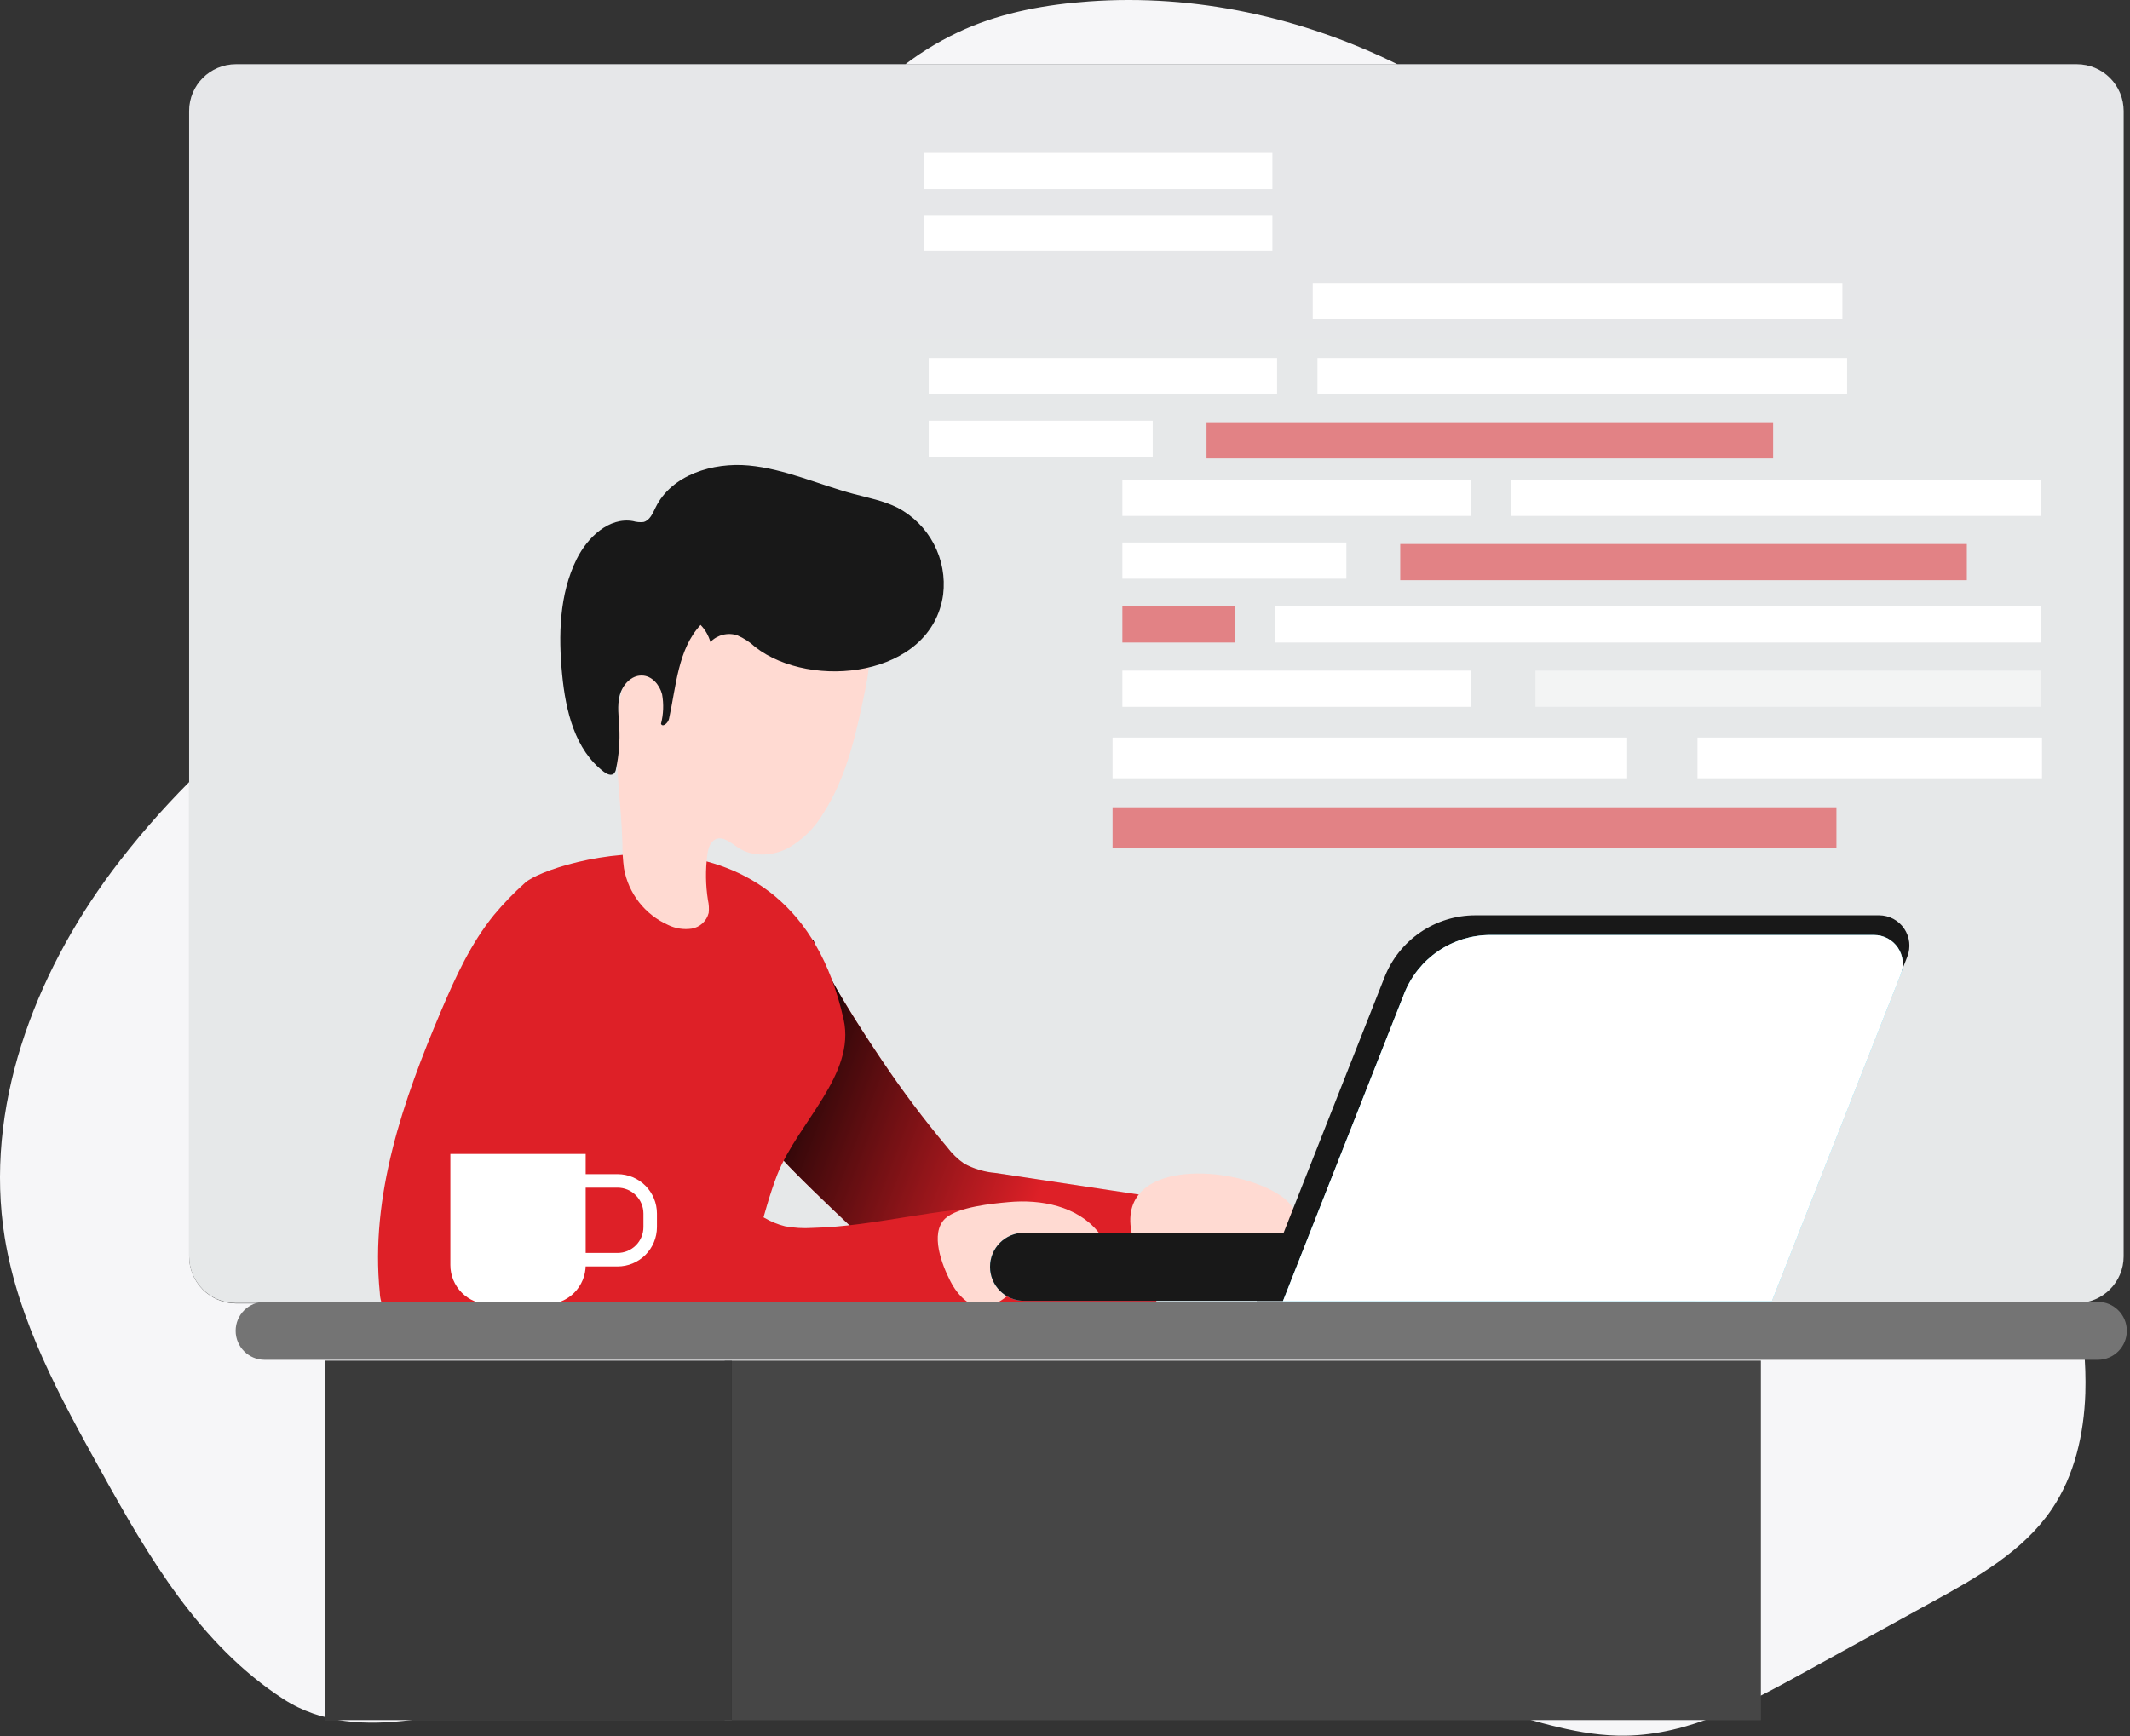 <?xml version="1.0" encoding="UTF-8"?> <svg xmlns="http://www.w3.org/2000/svg" width="520" height="424" viewBox="0 0 520 424" fill="none"><rect x="0" y="0" width="520" height="424" fill="#333333" stroke="none"/><path d="M507.033 15.688H57.583C51.281 15.688 46.172 20.797 46.172 27.1V306.779C46.172 313.081 51.281 318.19 57.583 318.19H507.033C513.336 318.19 518.445 313.081 518.445 306.779V27.1C518.445 20.797 513.336 15.688 507.033 15.688Z" fill="#E6E8E9"></path><path d="M509.098 340.274C508.754 350.181 506.484 360.266 500.938 368.478C493.951 378.818 482.603 385.219 471.612 391.237L440.45 408.386C426.794 415.909 412.399 423.61 396.831 423.827C385.815 423.993 375.156 420.359 364.56 417.311C315.076 403.031 262.952 401.029 211.798 404.638C185.596 406.486 159.522 409.738 133.562 413.652C112.792 416.738 87.865 427.002 69.135 414.851C48.734 401.59 36.213 380.119 24.687 359.272C14.652 341.179 4.477 322.64 1.162 302.227C-3.938 270.683 8.277 238.284 27.39 212.656C33.138 205.002 39.413 197.759 46.171 190.98V306.791C46.171 309.824 47.371 312.733 49.51 314.883C51.648 317.033 54.55 318.25 57.583 318.267H507.02C508.619 325.488 509.318 332.88 509.098 340.274Z" fill="#F6F6F8"></path><path d="M341.176 15.701H221.004C225.527 12.262 230.44 9.369 235.641 7.082C245.14 2.938 255.494 1.089 265.821 0.35C291.807 -1.525 317.868 4.213 341.176 15.701Z" fill="#F6F6F8"></path><path d="M231.216 280.118C232.387 281.67 233.794 283.03 235.385 284.147C237.752 285.423 240.356 286.196 243.036 286.416L283.735 292.549C284.14 292.577 284.53 292.709 284.869 292.932C285.095 293.177 285.266 293.468 285.369 293.785C285.473 294.101 285.507 294.437 285.469 294.768C285.658 302.388 284.629 309.989 282.421 317.285C282.306 317.882 282.017 318.431 281.593 318.866C281.044 319.238 280.394 319.434 279.731 319.427C266.037 320.587 252.28 320.218 238.547 319.848C236.239 319.88 233.935 319.628 231.688 319.096C227.863 318.025 224.739 315.411 221.857 312.72C215.673 306.97 190.644 283.854 189.127 280.717C187.115 276.224 185.494 271.565 184.282 266.794C183.007 262.204 192.327 261.63 192.136 256.861C192.002 253.564 192.398 250.266 193.309 247.094C193.988 244.266 195.394 241.663 197.389 239.546C198.792 238.271 196.624 229.626 198.562 229.524C200.806 237.175 210.956 252.475 215.367 259.029C220.271 266.336 225.561 273.375 231.216 280.118Z" fill="#DE2027"></path><path d="M231.216 280.118C232.387 281.67 233.794 283.03 235.385 284.147C237.752 285.423 240.356 286.196 243.036 286.416L283.735 292.549C284.14 292.577 284.53 292.709 284.869 292.932C285.095 293.177 285.266 293.468 285.369 293.785C285.473 294.101 285.507 294.437 285.469 294.768C285.658 302.388 284.629 309.989 282.421 317.285C282.306 317.882 282.017 318.431 281.593 318.866C281.044 319.238 280.394 319.434 279.731 319.427C266.037 320.587 252.28 320.218 238.547 319.848C236.239 319.88 233.935 319.628 231.688 319.096C227.863 318.025 224.739 315.411 221.857 312.72C215.673 306.97 190.644 283.854 189.127 280.717C187.115 276.224 185.494 271.565 184.282 266.794C183.007 262.204 192.327 261.63 192.136 256.861C192.002 253.564 192.398 250.266 193.309 247.094C193.988 244.266 195.394 241.663 197.389 239.546C198.792 238.271 196.624 229.626 198.562 229.524C200.806 237.175 210.956 252.475 215.367 259.029C220.271 266.336 225.561 273.375 231.216 280.118Z" fill="url(#paint0_linear_3062_16719)"></path><path d="M128.232 215.524C125.491 217.968 122.934 220.61 120.582 223.43C114.947 230.353 111.198 238.59 107.704 246.801C98.409 268.655 90.313 292.027 92.723 315.653C92.768 317.075 93.153 318.465 93.845 319.708C94.942 321.114 96.484 322.107 98.218 322.525C102.694 323.953 107.475 324.017 112.244 324.055C130.617 324.221 149.016 324.387 167.376 323.494C170.219 323.354 173.228 323.137 175.587 321.531C177.31 320.212 178.685 318.492 179.591 316.52C184.525 307.238 185.966 296.502 189.791 286.735C194.891 273.985 208.917 262.395 205.959 248.956C193.31 191.898 134.021 210.259 128.232 215.524Z" fill="#DE2027"></path><path d="M128.232 215.524C125.491 217.968 122.934 220.61 120.582 223.43C114.947 230.353 111.198 238.59 107.704 246.801C98.409 268.655 90.313 292.027 92.723 315.653C92.768 317.075 93.153 318.465 93.845 319.708C94.942 321.114 96.484 322.107 98.218 322.525C102.694 323.953 107.475 324.017 112.244 324.055C130.617 324.221 149.016 324.387 167.376 323.494C170.219 323.354 173.228 323.137 175.587 321.531C177.31 320.212 178.685 318.492 179.591 316.52C184.525 307.238 185.966 296.502 189.791 286.735C194.891 273.985 208.917 262.395 205.959 248.956C193.31 191.898 134.021 210.259 128.232 215.524Z" fill="url(#paint1_linear_3062_16719)"></path><path d="M211.263 168.259C209.108 178.727 206.852 189.476 201.063 198.49C198.952 202.13 195.9 205.134 192.227 207.186C188.491 209.06 183.748 209.315 180.254 207.02C178.507 205.885 176.595 204.1 174.695 204.942C173.318 205.566 172.872 207.275 172.681 208.767C172.202 212.431 172.254 216.146 172.834 219.796C173.07 220.824 173.13 221.884 173.012 222.932C172.765 223.902 172.242 224.78 171.507 225.459C170.771 226.138 169.855 226.589 168.868 226.758C166.896 227.045 164.882 226.73 163.092 225.852C160.308 224.607 157.871 222.698 155.995 220.293C154.119 217.888 152.861 215.06 152.331 212.056C152.064 210.028 151.936 207.983 151.949 205.936C151.706 196.858 150.265 187.818 150.559 178.752C150.852 169.687 153.109 160.252 159.267 153.558C162.824 149.913 167.049 146.986 171.712 144.939C178.66 141.623 186.413 139.29 194.012 140.501C197.036 140.979 199.921 142.106 202.467 143.806C205.014 145.505 207.162 147.736 208.764 150.345C212.742 156.452 212.755 161.004 211.263 168.259Z" fill="#FFDAD2"></path><path d="M230.249 145.194C230.767 140.939 229.976 136.627 227.983 132.833C225.99 129.038 222.889 125.94 219.092 123.952C215.713 122.269 211.952 121.555 208.305 120.585C199.763 118.29 191.564 114.491 182.805 113.675C174.045 112.859 163.972 115.932 160.071 123.875C159.357 125.329 158.656 127.088 157.087 127.471C156.23 127.563 155.364 127.485 154.537 127.241C148.685 126.208 143.419 131.207 140.78 136.523C136.521 145.13 136.304 155.164 137.235 164.714C138.089 173.55 140.346 183.1 147.435 188.481C148.137 189.017 149.169 189.501 149.845 188.927C150.154 188.604 150.347 188.187 150.393 187.742C151.106 184.391 151.372 180.961 151.184 177.541C151.044 174.991 150.636 172.288 151.299 169.776C151.962 167.264 154.091 164.88 156.692 164.957C159.102 164.957 161.04 167.201 161.639 169.547C162.066 171.935 161.975 174.388 161.371 176.738C161.754 177.694 163.093 176.547 163.322 175.552C165.082 167.545 165.477 158.582 171.036 152.602C172.167 153.772 172.991 155.205 173.433 156.771C174.264 155.91 175.321 155.301 176.482 155.012C177.643 154.723 178.862 154.767 180 155.139C181.613 155.841 183.096 156.811 184.386 158.008C197.927 168.578 227.405 165.441 230.249 145.194Z" fill="#181818"></path><path d="M132.134 228.581C127.85 231.692 125.759 237.162 125.631 242.44C125.504 247.719 131.088 281.214 136.354 290.726C140.434 298.121 148.939 317.425 161.855 322.755C165.68 324.336 222.228 323.673 248.468 320.83C248.302 314.62 247.996 308.411 247.588 302.201C247.626 301.382 247.378 300.575 246.887 299.919C246.224 299.23 245.28 294.73 244.337 294.73C229.036 294.793 213.608 299.473 198.308 299.83C196.086 299.973 193.855 299.84 191.665 299.435C189.873 298.987 188.155 298.283 186.565 297.343C174.758 290.662 168.23 277.542 163.614 264.779C160.082 254.936 157.239 244.748 152.139 235.555C150.328 232.278 148.709 229.091 145.139 227.65C140.944 225.954 136.023 225.763 132.134 228.581Z" fill="#DE2027"></path><path d="M132.134 228.581C127.85 231.692 125.759 237.162 125.631 242.44C125.504 247.719 131.088 281.214 136.354 290.726C140.434 298.121 148.939 317.425 161.855 322.755C165.68 324.336 222.228 323.673 248.468 320.83C248.302 314.62 247.996 308.411 247.588 302.201C247.626 301.382 247.378 300.575 246.887 299.919C246.224 299.23 245.28 294.73 244.337 294.73C229.036 294.793 213.608 299.473 198.308 299.83C196.086 299.973 193.855 299.84 191.665 299.435C189.873 298.987 188.155 298.283 186.565 297.343C174.758 290.662 168.23 277.542 163.614 264.779C160.082 254.936 157.239 244.748 152.139 235.555C150.328 232.278 148.709 229.091 145.139 227.65C140.944 225.954 136.023 225.763 132.134 228.581Z" fill="url(#paint2_linear_3062_16719)"></path><path d="M246.224 293.531C254.167 292.779 262.99 294.551 268.027 300.735C268.557 301.299 268.904 302.01 269.021 302.775C269.016 303.464 268.803 304.135 268.409 304.7C265.438 309.635 258.987 310.808 253.568 312.759C250.749 313.768 248.058 315.104 245.548 316.737C244.136 317.857 242.502 318.666 240.754 319.108C236.929 319.682 233.754 316.265 232.02 312.848C230.031 309.023 226.92 301.168 230.745 297.547C233.869 294.679 242.297 293.888 246.224 293.531Z" fill="#FFDAD2"></path><path d="M312.004 291.568C313.418 292.372 314.633 293.483 315.561 294.819C316.014 295.495 316.283 296.277 316.341 297.089C316.399 297.901 316.245 298.714 315.893 299.447C315.291 300.351 314.471 301.088 313.508 301.589C306.457 305.784 297.813 306.536 290.673 310.515C289.208 311.579 287.528 312.31 285.751 312.657C284.706 312.68 283.671 312.461 282.724 312.019C281.778 311.577 280.946 310.922 280.294 310.107C278.993 308.483 277.996 306.639 277.348 304.662C268.997 282.732 299.993 283.917 312.004 291.568Z" fill="#FFDAD2"></path><path d="M109.947 281.775H142.983V308.908C142.983 311.444 141.976 313.877 140.183 315.67C138.389 317.463 135.957 318.471 133.421 318.471H119.51C116.974 318.471 114.541 317.463 112.748 315.67C110.955 313.877 109.947 311.444 109.947 308.908V281.775Z" fill="white"></path><path d="M140.754 288.354H150.763C152.876 288.354 154.903 289.194 156.398 290.689C157.892 292.183 158.732 294.21 158.732 296.323V299.626C158.732 301.739 157.892 303.766 156.398 305.261C154.903 306.755 152.876 307.595 150.763 307.595H140.754V288.354Z" stroke="white" stroke-width="3.3" stroke-miterlimit="10"></path><path d="M512.132 317.884H64.62C60.705 317.884 57.531 321.055 57.531 324.967C57.531 328.879 60.705 332.05 64.62 332.05H512.132C516.047 332.05 519.221 328.879 519.221 324.967C519.221 321.055 516.047 317.884 512.132 317.884Z" fill="#747474"></path><path d="M429.868 332.267H176.914V420.002H429.868V332.267Z" fill="#747474"></path><path d="M178.635 332.267H79.272V420.002H178.635V332.267Z" fill="#747474"></path><path opacity="0.4" d="M429.881 332.267H178.584V420.002H429.881V332.267Z" fill="url(#paint3_linear_3062_16719)"></path><path opacity="0.5" d="M178.635 332.267H79.272V420.002H178.635V332.267Z" fill="url(#paint4_linear_3062_16719)"></path><path opacity="0.18" d="M518.432 27.113V82.959H46.172V27.113C46.172 24.08 47.372 21.171 49.51 19.021C51.649 16.871 54.551 15.654 57.583 15.637H507.02C510.053 15.654 512.955 16.871 515.093 19.021C517.232 21.171 518.432 24.08 518.432 27.113Z" fill="#E6E8E9"></path><path d="M250.011 317.642H413.777C418.368 317.642 422.09 313.92 422.09 309.329C422.09 304.738 418.368 301.016 413.777 301.016H250.011C245.42 301.016 241.698 304.738 241.698 309.329C241.698 313.92 245.42 317.642 250.011 317.642Z" fill="#68E1FD"></path><path d="M250.011 317.642H413.777C418.368 317.642 422.09 313.92 422.09 309.329C422.09 304.738 418.368 301.016 413.777 301.016H250.011C245.42 301.016 241.698 304.738 241.698 309.329C241.698 313.92 245.42 317.642 250.011 317.642Z" fill="#181818"></path><path d="M306.801 317.668H432.481L465.632 233.604C466.072 232.484 466.232 231.273 466.097 230.077C465.963 228.881 465.539 227.736 464.862 226.741C464.185 225.746 463.275 224.931 462.212 224.367C461.148 223.804 459.963 223.508 458.759 223.506H360.135C355.365 223.515 350.707 224.956 346.765 227.644C342.823 230.331 339.778 234.14 338.026 238.577L306.801 317.668Z" fill="#181818"></path><path d="M313.189 317.757H432.558L464.039 237.901C464.459 236.837 464.612 235.687 464.486 234.55C464.359 233.413 463.957 232.325 463.313 231.379C462.669 230.434 461.804 229.66 460.793 229.126C459.781 228.591 458.654 228.312 457.511 228.313H363.847C359.309 228.311 354.876 229.674 351.124 232.226C347.372 234.777 344.475 238.399 342.809 242.619L313.189 317.757Z" fill="#68E1FD"></path><path d="M313.189 317.757H432.558L464.039 237.901C464.459 236.837 464.612 235.687 464.486 234.55C464.359 233.413 463.957 232.325 463.313 231.379C462.669 230.434 461.804 229.66 460.793 229.126C459.781 228.591 458.654 228.312 457.511 228.313H363.847C359.309 228.311 354.876 229.674 351.124 232.226C347.372 234.777 344.475 238.399 342.809 242.619L313.189 317.757Z" fill="white"></path><path opacity="0.51" d="M448.329 197.126H271.609V207.071H448.329V197.126Z" fill="#DE2027"></path><path d="M397.239 180.104H271.609V190.049H397.239V180.104Z" fill="white"></path><path d="M498.515 180.104H414.414V190.049H498.515V180.104Z" fill="white"></path><path d="M498.221 117.143H368.92V125.979H498.221V117.143Z" fill="white"></path><path opacity="0.51" d="M480.166 132.839H341.838V141.674H480.166V132.839Z" fill="#DE2027"></path><path d="M359.051 117.143H274.006V125.979H359.051V117.143Z" fill="white"></path><path d="M498.222 148.062H311.314V156.898H498.222V148.062Z" fill="white"></path><path opacity="0.51" d="M301.445 148.062H274.006V156.898H301.445V148.062Z" fill="#DE2027"></path><path opacity="0.51" d="M498.222 163.758H374.85V172.594H498.222V163.758Z" fill="white"></path><path d="M359.051 163.758H274.006V172.594H359.051V163.758Z" fill="white"></path><path d="M328.692 132.469H274.006V141.305H328.692V132.469Z" fill="white"></path><path d="M450.932 87.396H321.631V96.232H450.932V87.396Z" fill="white"></path><path opacity="0.51" d="M432.877 103.092H294.549V111.928H432.877V103.092Z" fill="#DE2027"></path><path d="M311.773 87.396H226.729V96.232H311.773V87.396Z" fill="white"></path><path d="M449.784 69.1H320.482V77.936H449.784V69.1Z" fill="white"></path><path d="M310.627 52.498H225.582V61.334H310.627V52.498Z" fill="white"></path><path d="M310.627 37.351H225.582V46.187H310.627V37.351Z" fill="white"></path><path d="M281.415 102.722H226.729V111.558H281.415V102.722Z" fill="white"></path><defs><linearGradient id="paint0_linear_3062_16719" x1="190.683" y1="265.009" x2="254.753" y2="289.426" gradientUnits="userSpaceOnUse"><stop offset="0.01"></stop><stop offset="0.12" stop-opacity="0.75"></stop><stop offset="1" stop-opacity="0"></stop></linearGradient><linearGradient id="paint1_linear_3062_16719" x1="14798.3" y1="32143.7" x2="13010.6" y2="21512.5" gradientUnits="userSpaceOnUse"><stop offset="0.01"></stop><stop offset="0.12" stop-opacity="0.75"></stop><stop offset="1" stop-opacity="0"></stop></linearGradient><linearGradient id="paint2_linear_3062_16719" x1="16630.3" y1="26556.8" x2="18688.6" y2="20702" gradientUnits="userSpaceOnUse"><stop offset="0.01"></stop><stop offset="0.12" stop-opacity="0.75"></stop><stop offset="1" stop-opacity="0"></stop></linearGradient><linearGradient id="paint3_linear_3062_16719" x1="66264.5" y1="19028.6" x2="64844.1" y2="32698.9" gradientUnits="userSpaceOnUse"><stop offset="0.01"></stop><stop offset="0.12" stop-opacity="0.75"></stop><stop offset="1" stop-opacity="0"></stop></linearGradient><linearGradient id="paint4_linear_3062_16719" x1="8555.97" y1="19630.5" x2="11818.5" y2="37153.3" gradientUnits="userSpaceOnUse"><stop offset="0.01"></stop><stop offset="0.12" stop-opacity="0.75"></stop><stop offset="1" stop-opacity="0"></stop></linearGradient></defs></svg> 
